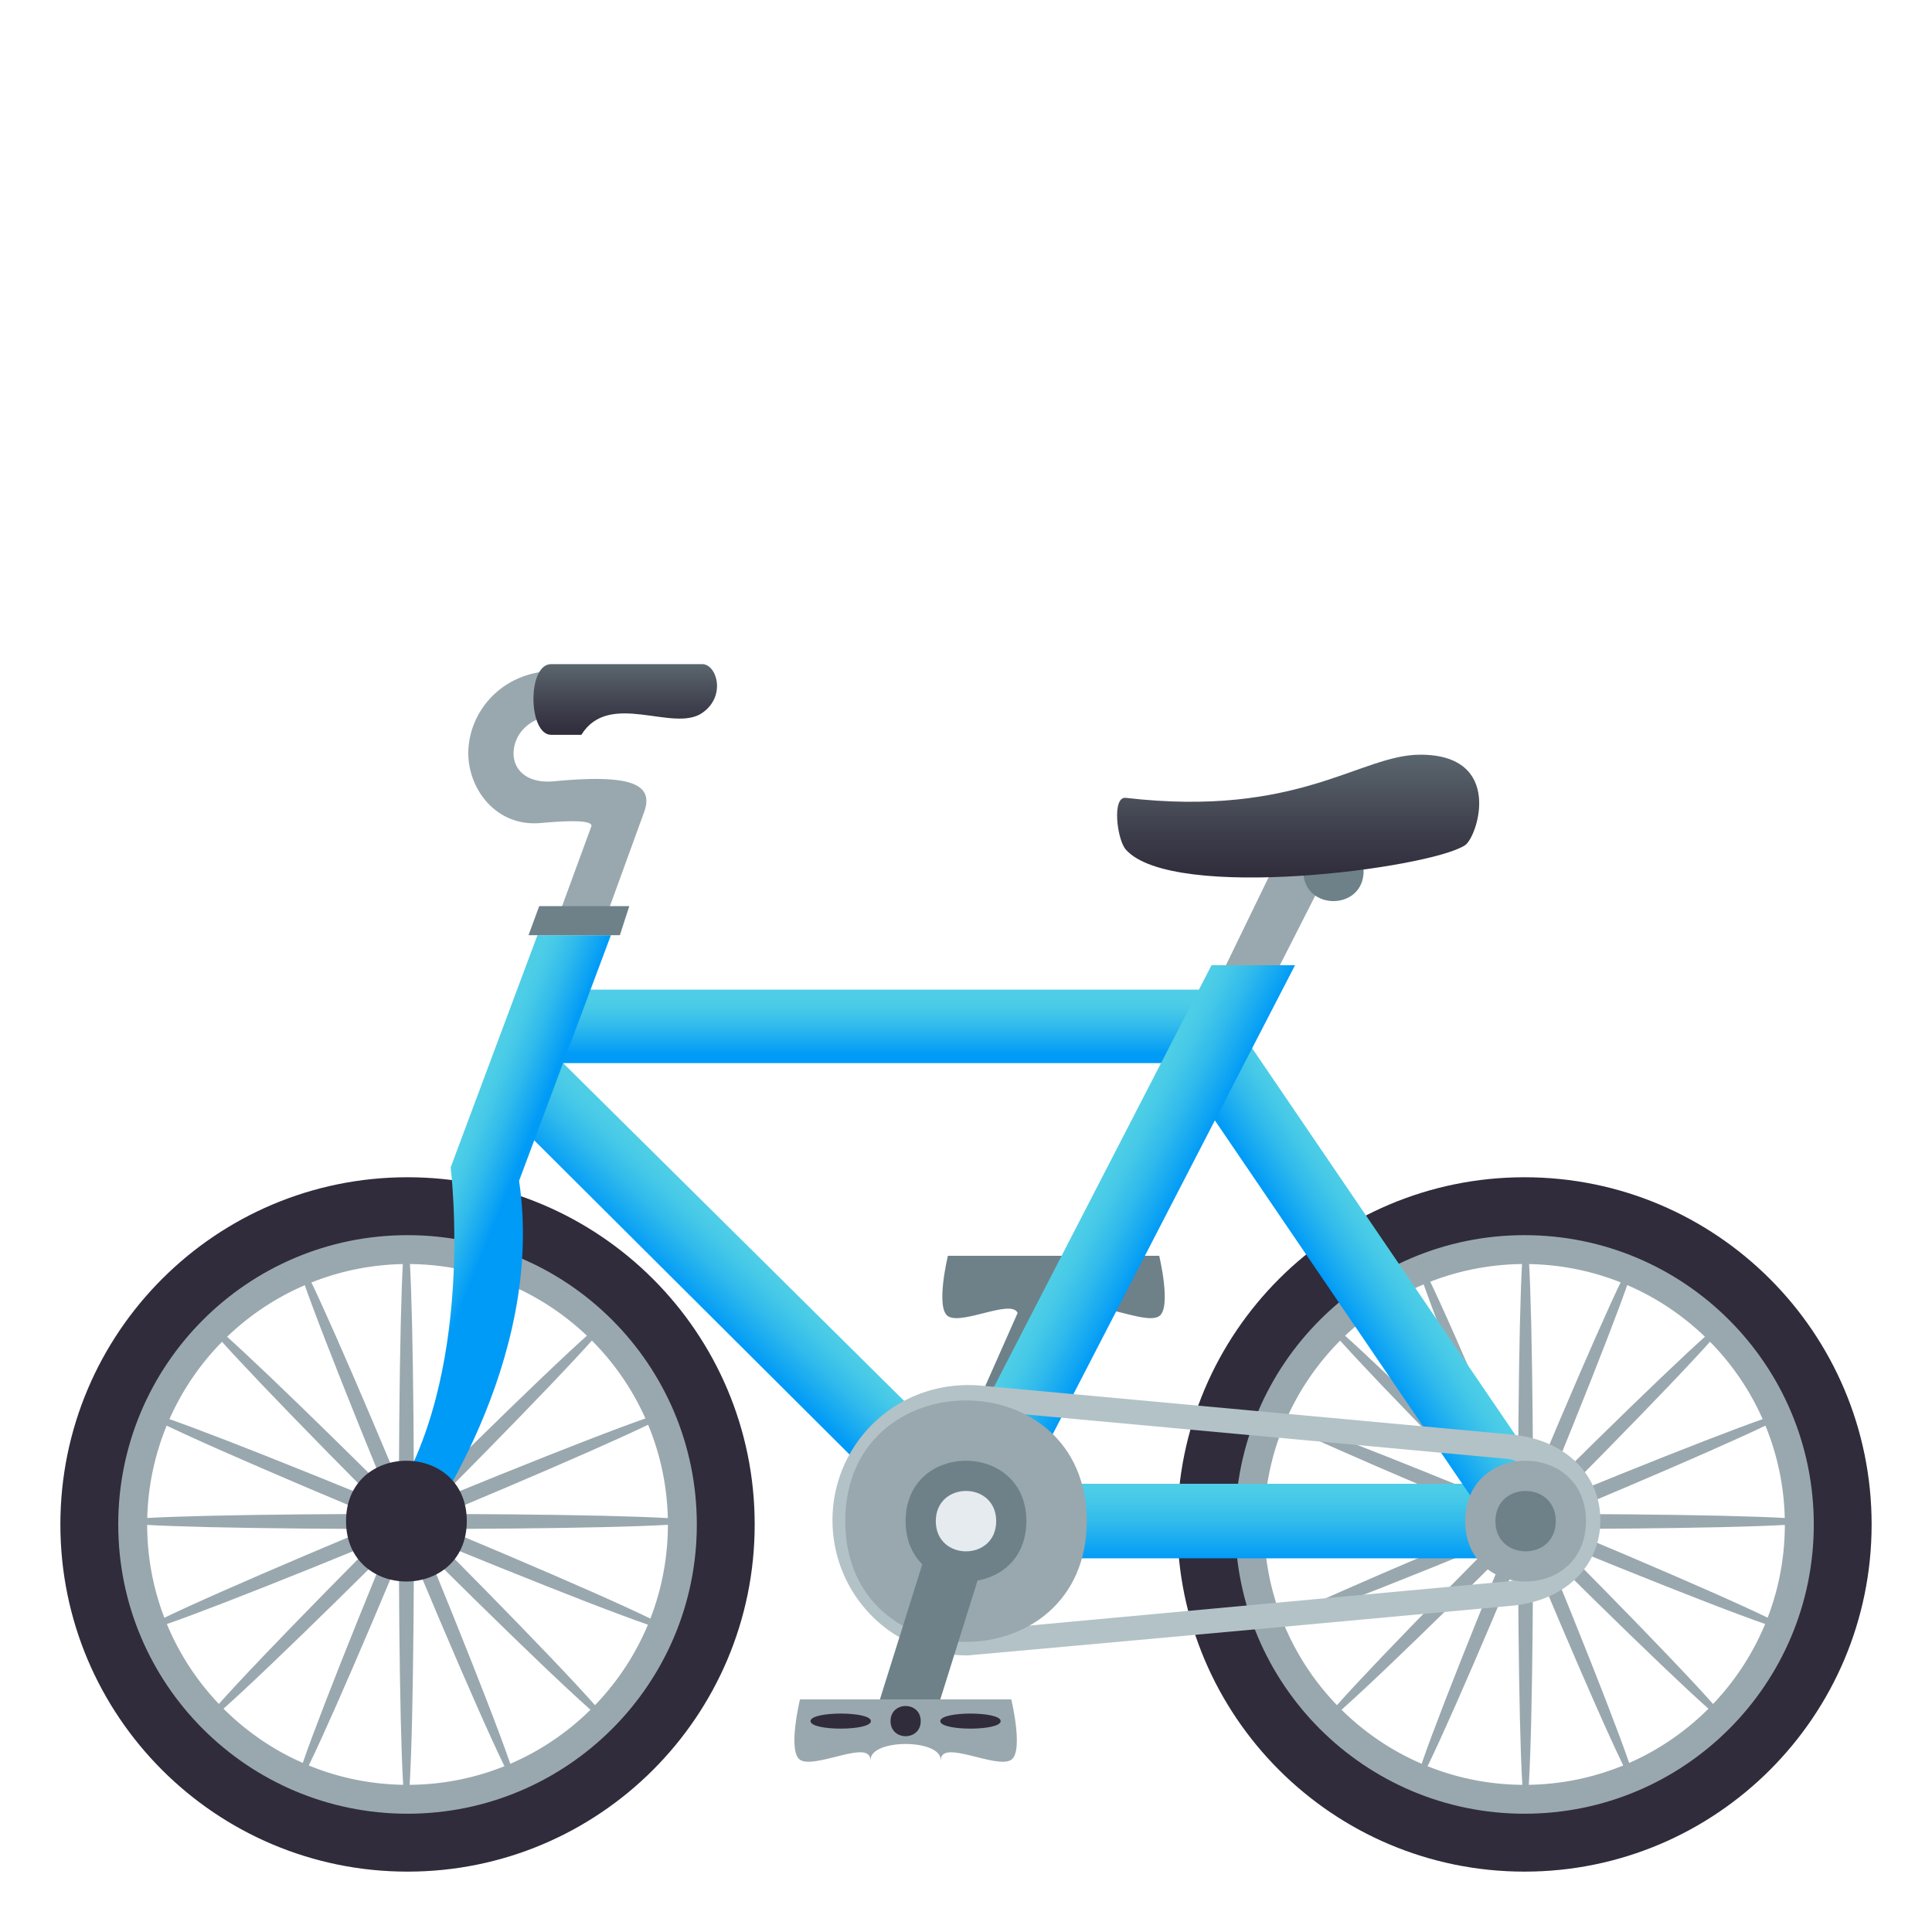 <svg xmlns="http://www.w3.org/2000/svg" xmlns:xlink="http://www.w3.org/1999/xlink" viewBox="0 0 64 64"><linearGradient id="A" gradientUnits="userSpaceOnUse"><stop offset="0" stop-color="#302c3b"/><stop offset=".364" stop-color="#3d3e4b"/><stop offset="1" stop-color="#5b666e"/></linearGradient><linearGradient id="B" x1="20.711" x2="20.711" xlink:href="#A" y1="24.342" y2="22"/><linearGradient id="C" gradientUnits="userSpaceOnUse"><stop offset="0" stop-color="#009af7"/><stop offset=".121" stop-color="#0da3f4"/><stop offset=".496" stop-color="#30baec"/><stop offset=".802" stop-color="#46c9e8"/><stop offset="1" stop-color="#4ecee6"/></linearGradient><linearGradient id="D" x1="29.076" x2="29.076" xlink:href="#C" y1="34.916" y2="33.076"/><linearGradient id="E" x1="23.871" x2="25.601" xlink:href="#C" y1="43.909" y2="42.097"/><linearGradient id="F" gradientUnits="userSpaceOnUse" x1="40.986" x2="40.986" y1="49.192" y2="51.651"><stop offset="0" stop-color="#4ecee6"/><stop offset=".198" stop-color="#46c9e8"/><stop offset=".504" stop-color="#30baec"/><stop offset=".879" stop-color="#0da3f4"/><stop offset="1" stop-color="#009af7"/></linearGradient><linearGradient id="G" x1="44.007" x2="46.007" xlink:href="#C" y1="42.662" y2="41.329"/><linearGradient id="H" x1="38.002" x2="35.848" xlink:href="#C" y1="41.478" y2="40.359"/><linearGradient id="I" x1="16.366" x2="14.48" xlink:href="#C" y1="40.617" y2="39.863"/><linearGradient id="J" x1="43.002" x2="43.002" xlink:href="#A" y1="29.068" y2="25"/><path d="M42.3 32.167l-1.754-.06 2.002-4.125 1.848.06zm-24.44-4.9c.312-.023 1.83-.18 1.727.113l-1.106 3.016h1.586l1.28-3.522c.316-.926-.5-1.23-3-.993-.845.08-1.335-.34-1.335-.93a1.19 1.19 0 0 1 .351-.824c.18-.184.505-.403 1.035-.403v-1.5c-.82 0-1.57.304-2.107.854-.495.506-.778 1.188-.778 1.873-.001 1.17.9 2.424 2.358 2.315z" fill="#99a8ae"/><path d="M23.263 22h-5.005c-.802 0-.763 2.342 0 2.342h1c.925-1.492 3.043-.06 4.005-.726.806-.558.478-1.616 0-1.616z" fill="url(#B)"/><g fill="#99a8ae"><path d="M41.037 50.4c0 .334 19 .334 19 0s-19-.332-19 0zm9.5-9.5c-.334 0-.334 19 0 19s.332-19 0-19z"/><path d="M43.818 43.672c-.234.234 13.2 13.67 13.436 13.436s-13.2-13.672-13.436-13.436z"/><path d="M57.254 43.672c-.236-.234-13.67 13.2-13.436 13.436s13.672-13.2 13.436-13.436z"/><path d="M41.76 54.025c.127.31 17.682-6.963 17.553-7.27s-17.68 6.965-17.553 7.27z"/><path d="M46.9 41.61c-.307.13 6.965 17.682 7.27 17.555S47.21 41.484 46.9 41.61z"/><use xlink:href="#L"/><use xlink:href="#M"/><path d="M50.5 39.957c-5.822 0-10.54 4.72-10.54 10.543s4.72 10.54 10.54 10.54 10.543-4.72 10.543-10.54-4.72-10.543-10.543-10.543zm0 19.168c-4.764 0-8.625-3.86-8.625-8.625a8.63 8.63 0 0 1 8.625-8.627c4.766 0 8.625 3.863 8.625 8.627s-3.86 8.625-8.625 8.625z"/></g><path d="M50.5 38.998c-6.35 0-11.5 5.15-11.5 11.502S44.15 62 50.5 62 62 56.85 62 50.5s-5.148-11.502-11.5-11.502zm0 21.084c-5.29 0-9.582-4.29-9.582-9.582s4.29-9.584 9.582-9.584 9.584 4.29 9.584 9.584-4.29 9.582-9.584 9.582z" fill="#302c3b"/><g fill="#99a8ae"><path d="M3.963 50.4c0 .334 19 .334 19 0s-19-.332-19 0zm9.5-9.5c-.334 0-.334 19 0 19s.332-19 0-19z"/><path d="M6.744 43.672c-.234.234 13.2 13.67 13.436 13.435S6.98 43.436 6.744 43.672z"/><path d="M20.18 43.672c-.237-.234-13.67 13.2-13.436 13.435s13.672-13.2 13.436-13.435z"/><path d="M4.686 54.025c.127.31 17.682-6.963 17.553-7.27S4.56 53.72 4.686 54.025z"/><path d="M9.826 41.61c-.307.13 6.965 17.682 7.27 17.555s-6.962-17.682-7.27-17.555z"/><use xlink:href="#L" x="-37.074"/><use xlink:href="#M" x="-37.074"/><path d="M13.5 39.957c-5.823 0-10.542 4.72-10.542 10.543S7.677 61.04 13.5 61.04s10.542-4.72 10.542-10.54S19.32 39.957 13.5 39.957zm0 19.168c-4.764 0-8.625-3.86-8.625-8.625a8.63 8.63 0 0 1 8.625-8.627c4.765 0 8.625 3.863 8.625 8.627s-3.86 8.625-8.625 8.625z"/></g><path d="M13.5 38.998C7.15 38.998 2 44.148 2 50.5S7.15 62 13.5 62 25 56.85 25 50.5s-5.15-11.502-11.5-11.502zm0 21.084c-5.292 0-9.583-4.29-9.583-9.582s4.29-9.584 9.583-9.584 9.583 4.29 9.583 9.584-4.3 9.582-9.583 9.582z" fill="#302c3b"/><g fill="#6e8189"><path d="M34.242 42.293l-2.9 6.547h2l2.492-6.67z"/><use xlink:href="#N"/></g><path d="M17.91 32.783h22.33v2.434H17.91z" fill="url(#D)"/><path d="M32.208 48.643L18.654 35.217l-1.547 1.97 13.68 13.633 1.42-2.178z" fill="url(#E)"/><path d="M33.066 49.152l-1.63 2.47h19.102v-2.47z" fill="url(#F)"/><path d="M49.016 50L39 35.287 40.986 34 51 48.713z" fill="url(#G)"/><path d="M33.1 50.94l-2.182-1.103 9.215-17.862h2.766z" fill="url(#H)"/><path d="M50.053 47.518l-17.58-1.62c-2.744-.22-4.896 1.904-4.896 4.46 0 2.428 1.926 4.48 4.482 4.48a6668.38 6668.38 0 0 0 17.995-1.643c1.848-.166 2.96-1.36 2.96-2.836s-1.114-2.67-2.96-2.84zm-.096 4.867l-17.573 1.623c-2.197.19-.107-7.31 0-7.3l17.573 1.62c1.39.127 1.39 3.93 0 4.057z" fill="#b3c2c6"/><use xlink:href="#O" fill="#99a8ae"/><g fill="#6e8189"><use xlink:href="#P"/><use xlink:href="#P" x="-6.365" y="-21.54"/></g><path d="M20.237 30.98l-3.042 8.136C18.1 45.168 13.91 50.82 13.91 50.82l-1.044-.877c2.938-4.328 2.062-11.27 2.062-11.27l2.875-7.692h2.433z" fill="url(#I)"/><use xlink:href="#O" x="-37.074" fill="#302c3b"/><path d="M47.05 25c-2 0-4.02 2.094-9.756 1.43-.47-.055-.29 1.387 0 1.713C38.84 29.887 47.36 28.77 48.53 28c.416-.273 1.303-3-1.48-3" fill="url(#J)"/><path d="M28 50.39c0 5.332 8 5.332 8 0s-8-5.334-8 0z" fill="#99a8ae"/><g fill="#6e8189"><use xlink:href="#O" x="-18.537"/><path d="M31 50.39l-1.852 5.906h2L33 50.39z"/></g><use xlink:href="#N" x="-4.9" y="14.695" fill="#99a8ae"/><path d="M30.5 57.014c0 .666-1 .666-1 0s1-.668 1 0zm-1.65 0c0 .332-2 .332-2 0s2-.334 2 0zm4.298 0c0 .332-2 .332-2 0s2-.334 2 0z" fill="#302c3b"/><use xlink:href="#P" x="-18.537" fill="#e6ebef"/><path d="M20.534 30.98h-3.027l.355-.964h2.984z" fill="#6e8189"/><defs ><path id="L" d="M41.76 46.754c-.127.307 17.426 7.578 17.555 7.27s-17.428-7.58-17.555-7.27z"/><path id="M" d="M54.172 41.613c-.307-.127-7.578 17.426-7.27 17.555s7.58-17.428 7.27-17.555z"/><path id="N" d="M31.4 41.6s-.416 1.723.002 2c.488.324 2.32-.7 2.33.004h.004c.01-.703 2.318-.703 2.328 0h.004c.01-.703 1.842.32 2.33-.004.418-.277.002-2 .002-2z"/><path id="O" d="m48.537 50.387c0 2.67 4 2.67 4 0 0-2.664-4-2.664-4 0z"/><path id="P" d="M49.537 50.39c0 1.334 2 1.334 2 0s-2-1.334-2 0z"/></defs></svg>